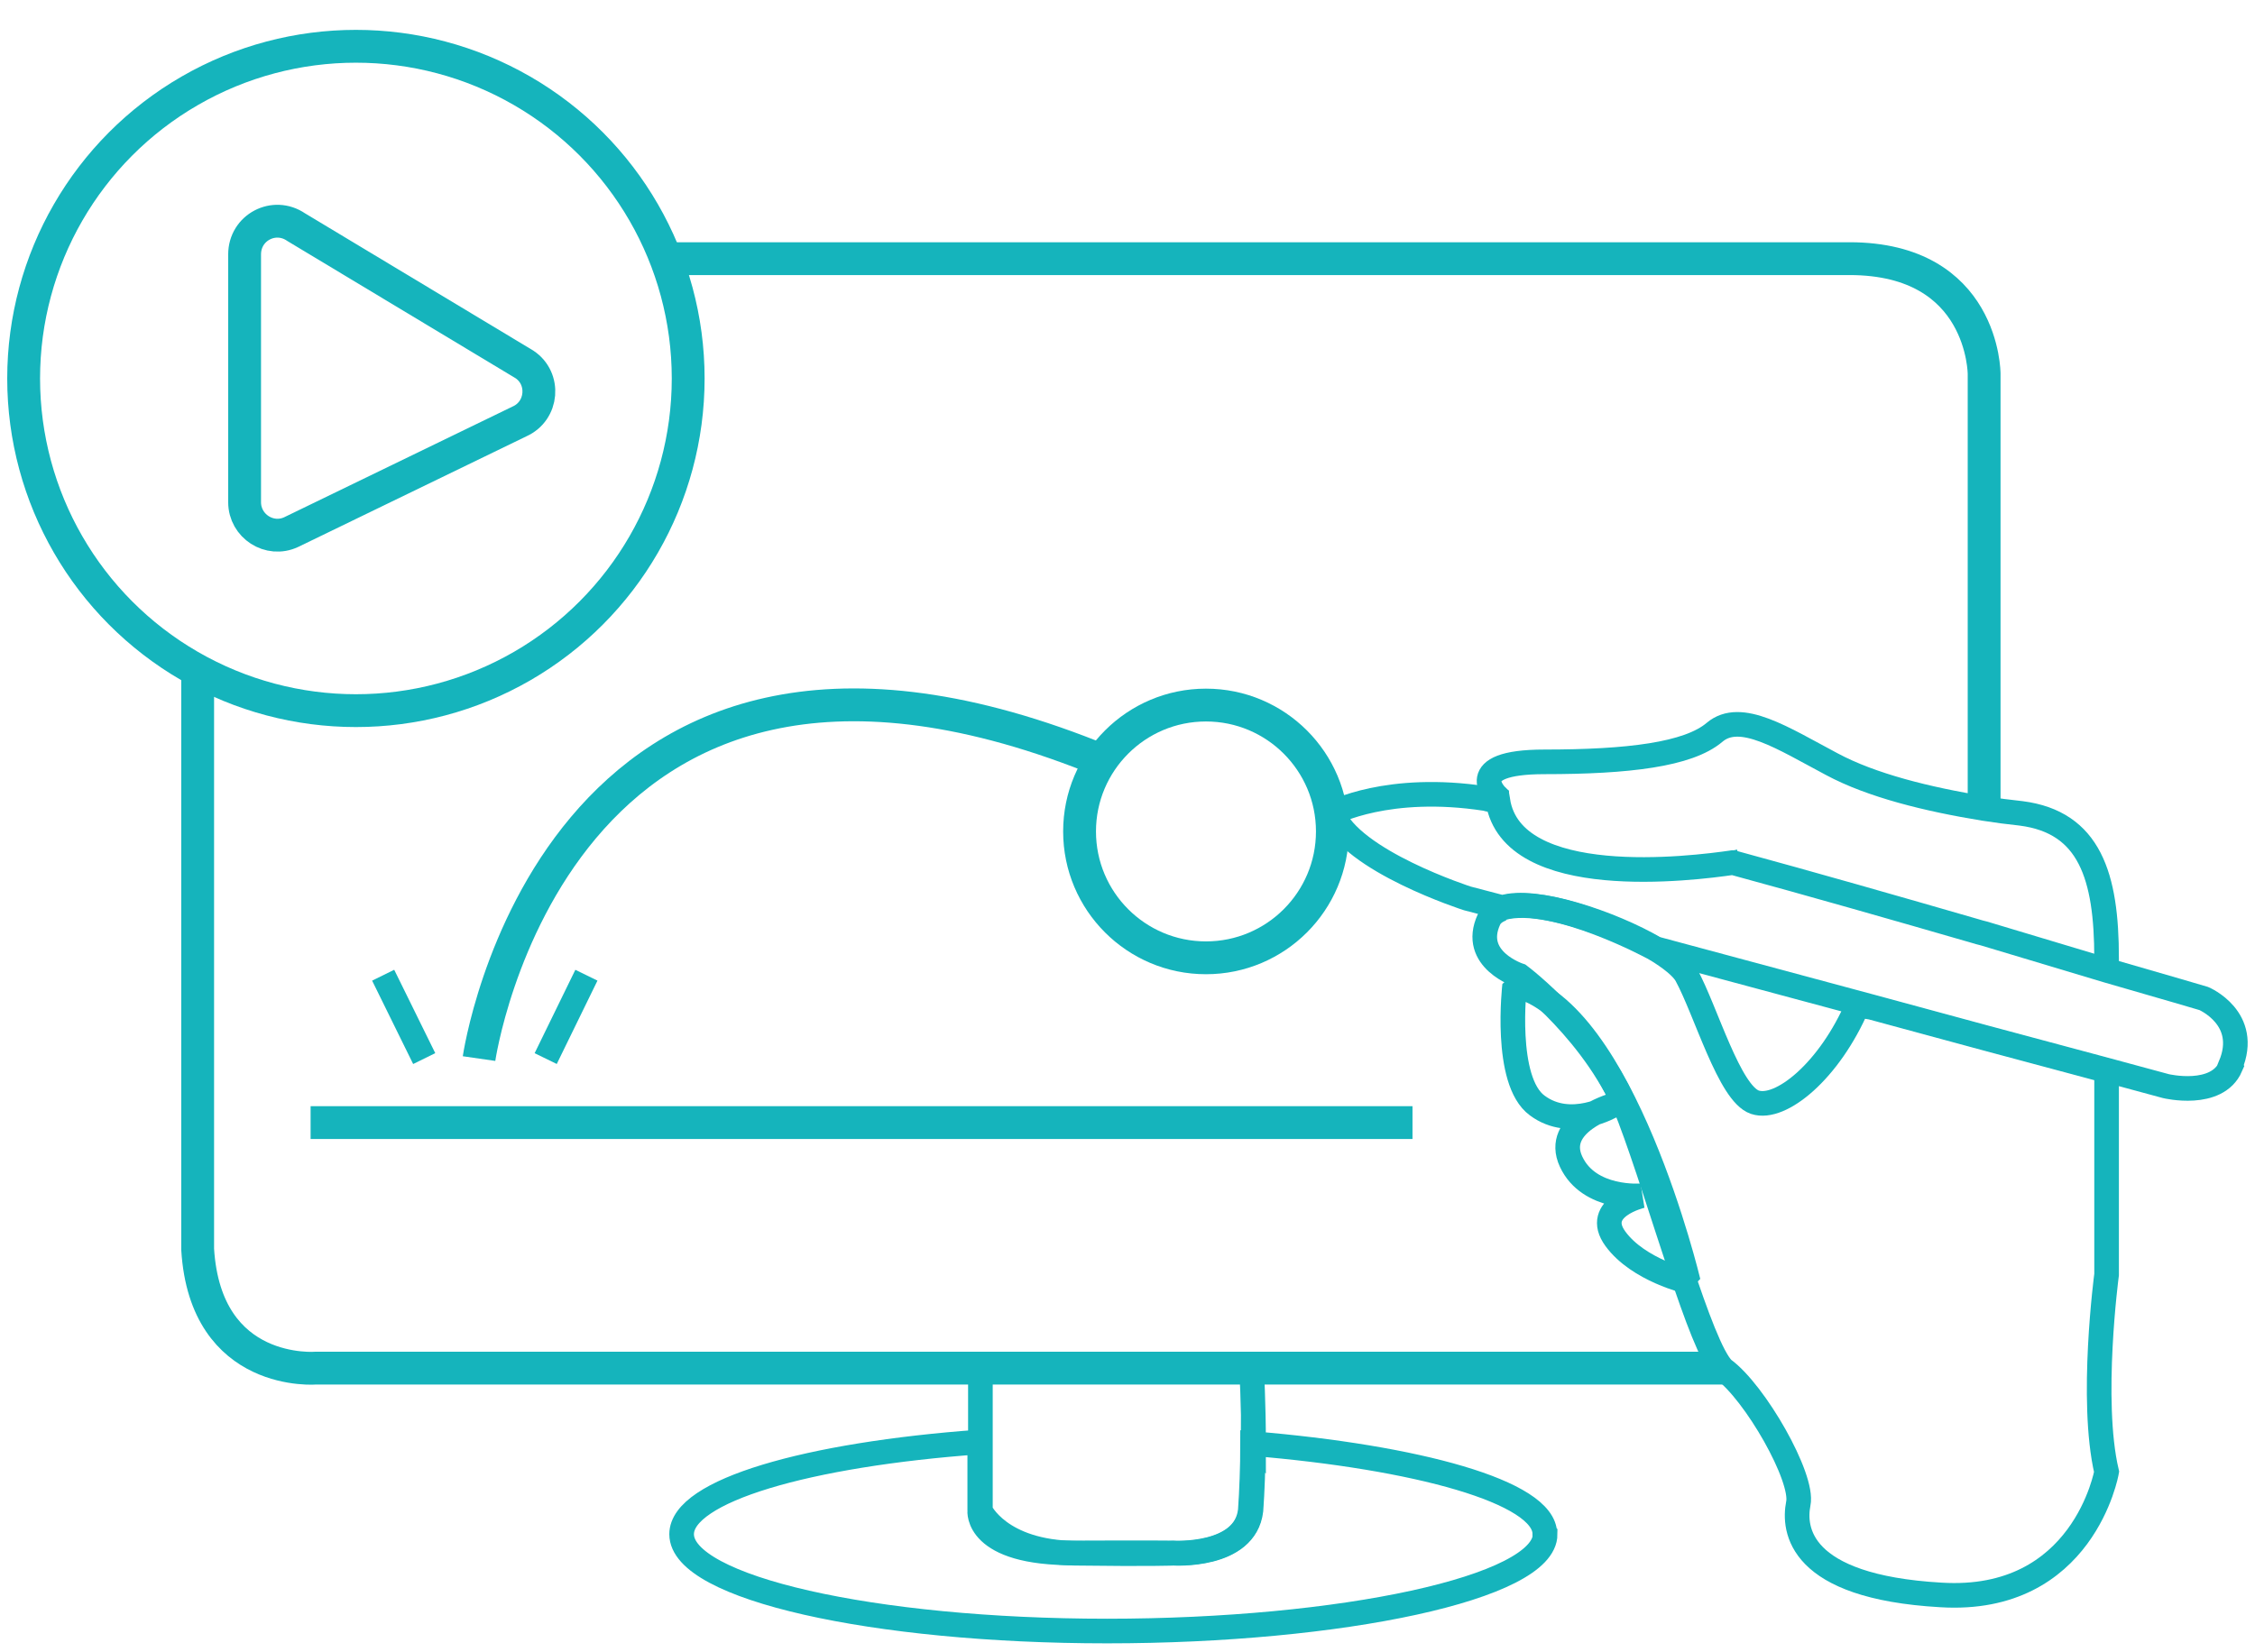 <?xml version="1.0" encoding="UTF-8"?>
<svg id="Layer_1" data-name="Layer 1" xmlns="http://www.w3.org/2000/svg" viewBox="0 0 68.68 50.32">
  <defs>
    <style>
      .cls-1 {
        stroke-linecap: round;
        stroke-linejoin: bevel;
      }

      .cls-1, .cls-2 {
        stroke-width: .75px;
      }

      .cls-1, .cls-2, .cls-3 {
        fill: none;
        stroke: #15b4bc;
      }

      .cls-2, .cls-3 {
        stroke-miterlimit: 10;
      }
    </style>
  </defs>
  <path class="cls-3" d="m6.02,20.2v17.86c.24,3.92,3.62,3.62,3.62,3.62h42.84"/>
  <path class="cls-3" d="m20.43,7.88h35.9c4.1,0,4.1,3.51,4.1,3.51v13.24"/>
  <circle class="cls-3" cx="10.84" cy="11.53" r="10.12"/>
  <line class="cls-3" x1="9.46" y1="34.2" x2="43.02" y2="34.2"/>
  <line class="cls-2" x1="11.67" y1="29.71" x2="12.92" y2="32.25"/>
  <line class="cls-2" x1="17.86" y1="29.71" x2="16.62" y2="32.25"/>
  <path class="cls-3" d="m14.59,32.25s2.26-15.7,18.67-9.2"/>
  <circle class="cls-3" cx="36.73" cy="25.33" r="3.85"/>
  <path class="cls-2" d="m38.17,43.97c0,.72-.03,1.49-.07,2.04-.17,1.45-2.36,1.31-2.36,1.31,0,0-.67.03-2.99,0-2.32-.03-2.89-1.29-2.89-1.29v-4.34h8.26s.06,1.11.06,2.29Z"/>
  <path class="cls-2" d="m47.06,46.74c0,1.63-6.21,2.95-13.34,2.95s-12.96-1.32-12.96-2.95c0-1.32,3.82-2.43,9.08-2.81v2.09s-.15,1.31,2.89,1.29c2.32-.01,2.99,0,2.99,0,0,0,2.2.14,2.36-1.29.04-.56.07-1.32.07-2.04,4.97.41,8.9,1.47,8.9,2.75Z"/>
  <path class="cls-3" d="m7.45,7.75v7.55c0,.73.76,1.22,1.42.91l6.95-3.37c.72-.32.8-1.31.15-1.74l-6.95-4.18c-.67-.46-1.57.01-1.57.83Z"/>
  <line class="cls-2" x1="60.13" y1="28.37" x2="60.13" y2="28.3"/>
  <path class="cls-2" d="m45.61,24.42s-.03-.11-.03-.17c0,0-1.08-1.04,1.46-1.04s4.38-.22,5.18-.9c.79-.67,2.08.18,3.57.97,1.21.65,2.91,1.07,4.63,1.35.38.06.76.11,1.14.15,2.09.27,2.6,1.92,2.6,4.41v.39"/>
  <path class="cls-2" d="m53.01,26.24s-.1.03-.24.06"/>
  <path class="cls-2" d="m50.42,28.91c.46.28.81.56.94.79.6,1.1,1.31,3.62,2.09,3.88s2.27-.95,3.13-2.96l.42.07,3.43.93,3.73,1v6.21s-.51,3.83,0,6.01c0,0-.7,4.02-5.05,3.75-4.35-.25-4.49-2.01-4.34-2.78.17-.79-1.32-3.4-2.29-4.1-.69-.67-1.88-5.11-2.84-7.65-.95-2.54-3.36-4.34-3.36-4.34,0,0-1.5-.48-.93-1.71.07-.15.21-.25.39-.32"/>
  <path class="cls-2" d="m67.94,32.49c-.42.97-1.97.6-1.97.6l-1.81-.49-3.73-1-3.43-.93-6.58-1.77c-1.35-.79-3.69-1.57-4.66-1.25l-1.07-.28s-3.55-1.14-4.1-2.6c0,0,1.68-.9,4.66-.44.08.03.22.04.37.07.44,2.75,5.91,2.06,7.15,1.88h.01c2.39.65,5.01,1.4,7.36,2.08.1.03.2.06.29.08,1.39.42,2.67.8,3.73,1.12,1.81.52,2.96.86,2.96.86,0,0,1.42.6.81,2.05Z"/>
  <path class="cls-1" d="m46.13,30.02s-.34,2.91.69,3.66c1.02.76,2.29,0,2.29,0,0,0-1.81.53-1.26,1.71s2.15,1.04,2.15,1.04c0,0-1.5.35-.8,1.31s2.22,1.31,2.22,1.31c0,0-1.98-8.3-5.28-9.03Z"/>
  <path class="cls-2" d="m50.42,28.91s-3.06-1.68-4.66-1.25"/>
</svg>